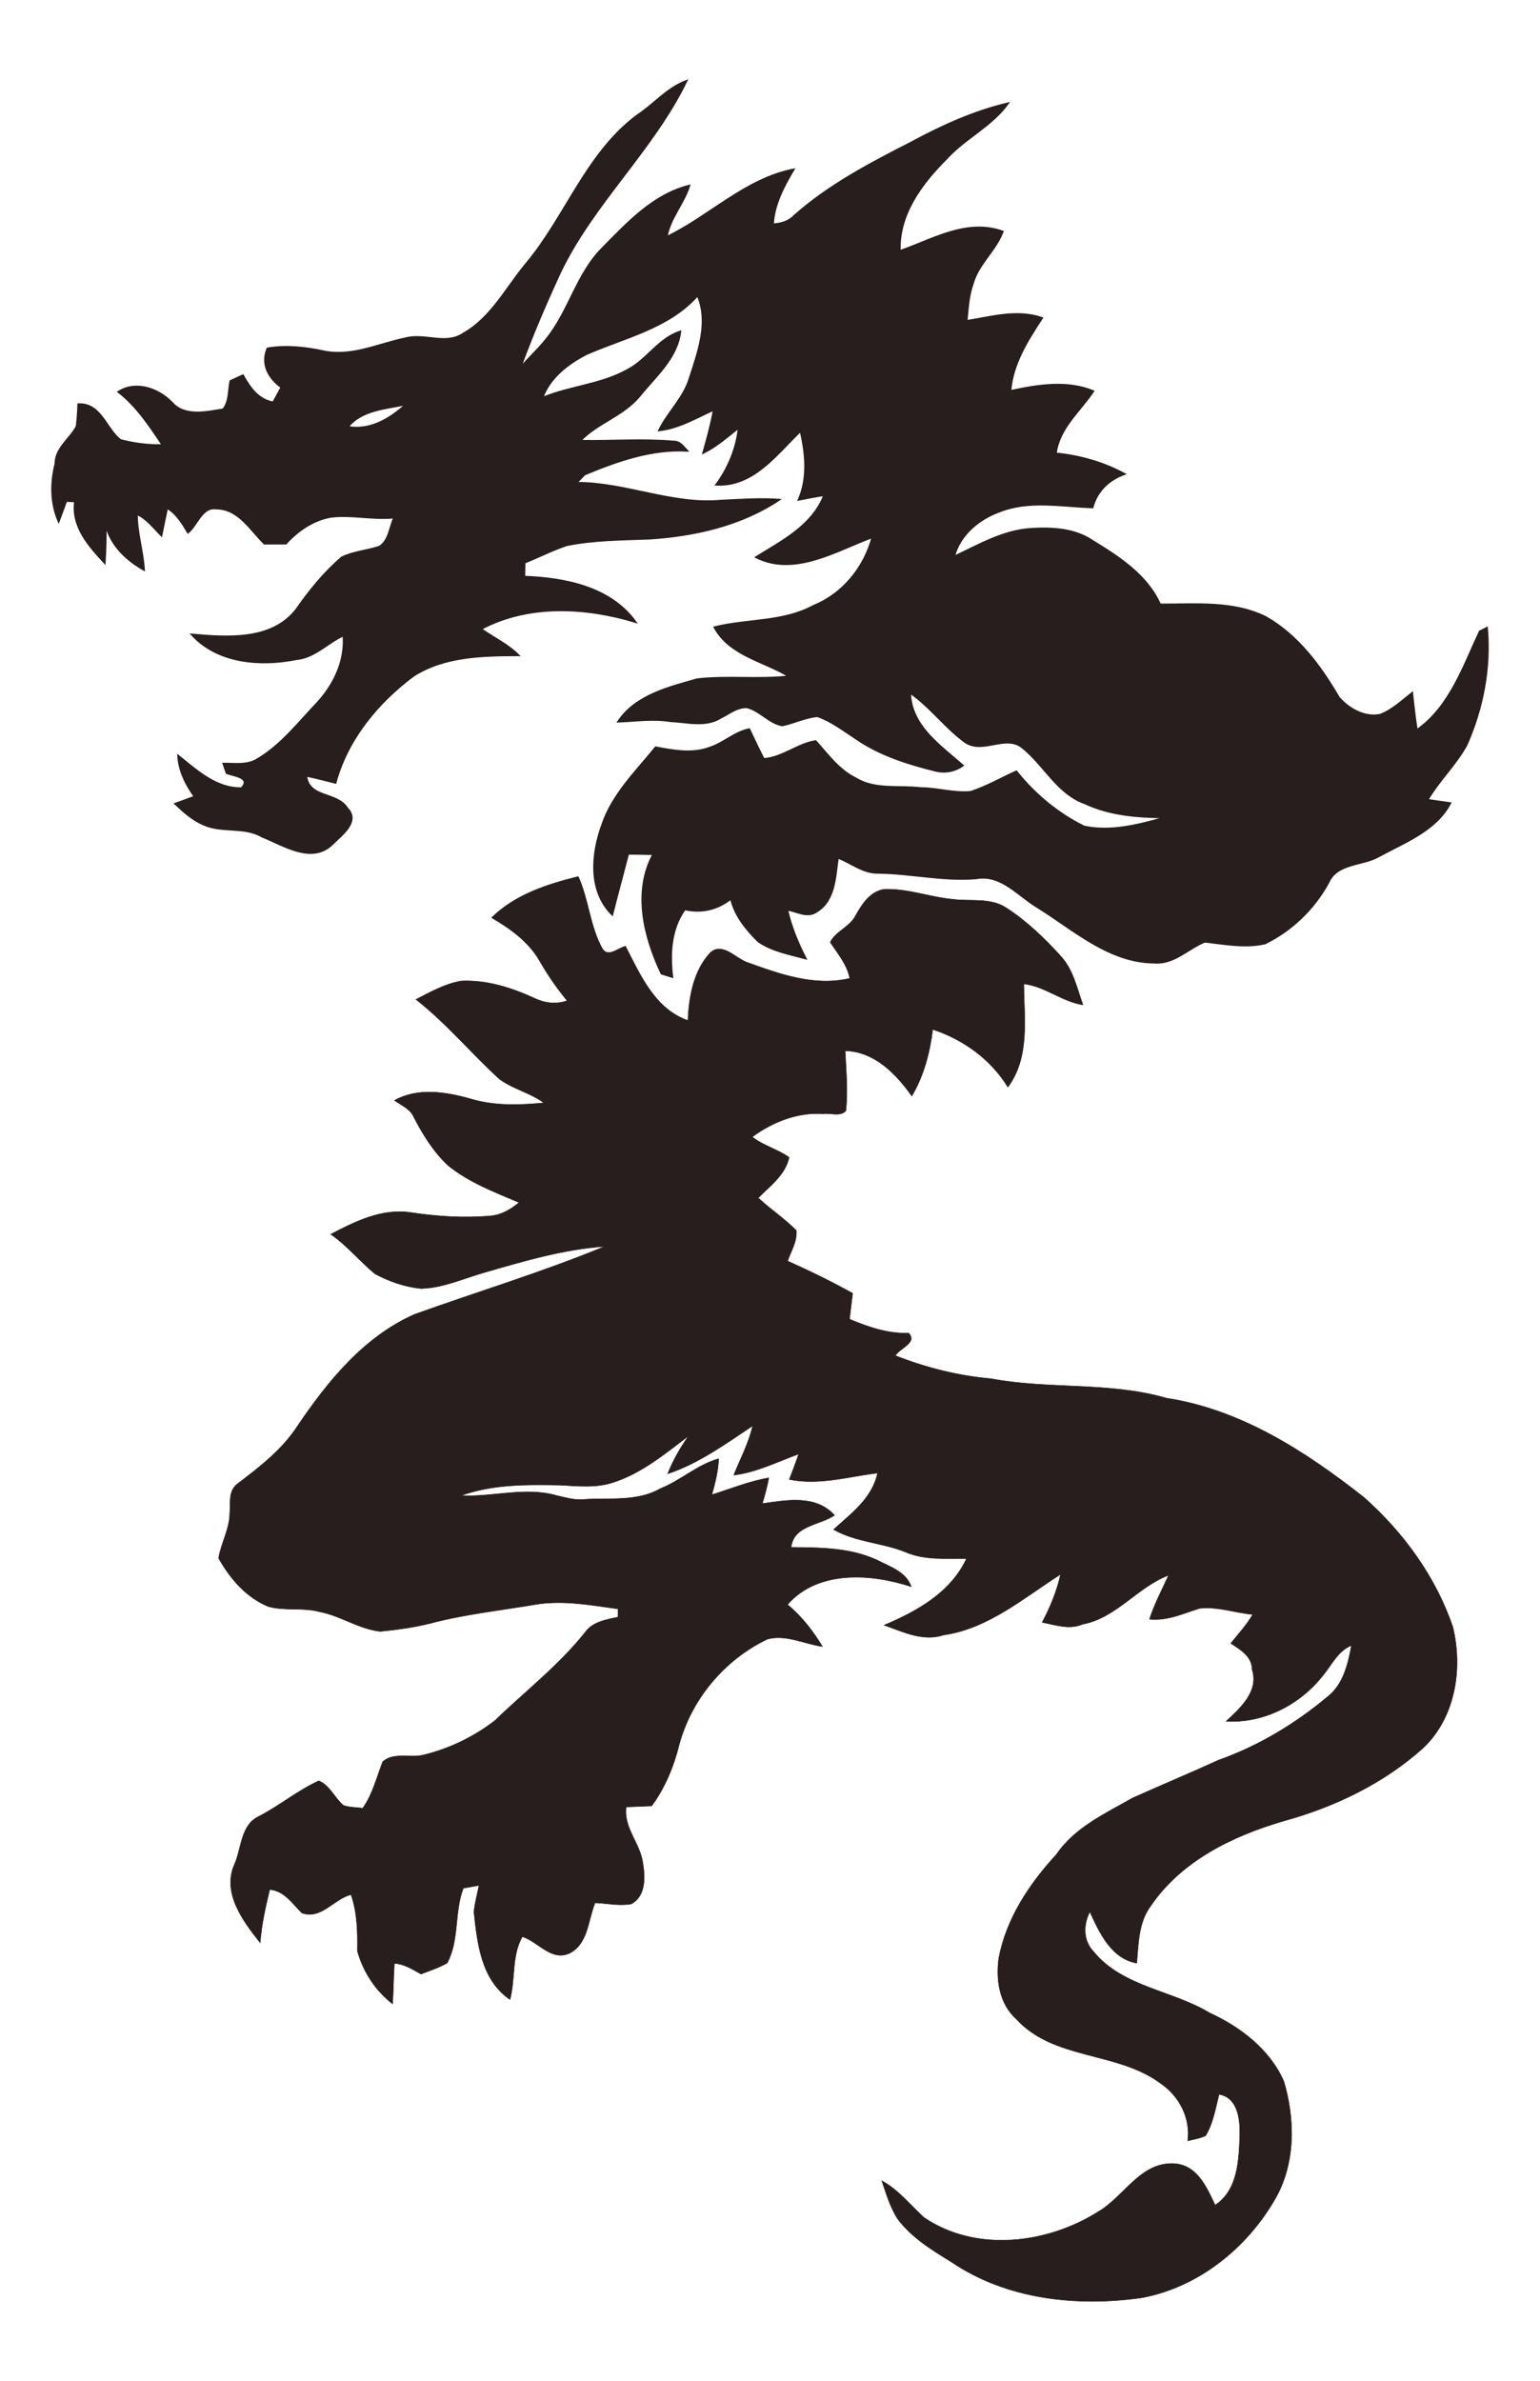 <?xml version="1.0" encoding="utf-8"?>
<!DOCTYPE svg PUBLIC "-//W3C//DTD SVG 1.1//EN" "http://www.w3.org/Graphics/SVG/1.1/DTD/svg11.dtd">
<svg version="1.1" id="Layer_1" xmlns="http://www.w3.org/2000/svg" xmlns:xlink="http://www.w3.org/1999/xlink" x="0px" y="0px"
	 viewBox="-396.435 -625.541 1109.998 1715.502" enable-background="new -396.435 -625.541 1109.998 1715.502"
	 xml:space="preserve">
<g id="_x23_ffffffff">
</g>
<g id="_x23_281e1dff">
	<path fill="#281E1D" stroke="#281E1D" stroke-width="1.264" d="M62.839-542.385c12.152-7.93,21.661-19.862,35.612-24.928
		c-24.231,49.893-66.964,87.854-91.048,137.857c-10.427,22.615-20.302,45.524-28.82,68.947
		c5.911-6.976,12.813-13.107,18.503-20.302c16.521-20.082,21.991-47.103,40.531-65.753
		c18.136-18.32,36.75-38.769,62.816-45.23c-4.075,12.996-13.951,23.386-16.337,36.97
		c31.096-14.942,56.648-41.779,91.562-48.645c-7.232,12.225-14.134,25.038-14.942,39.577
		c5.654-0.441,11.197-1.762,15.236-6.058c24.928-22.175,54.666-37.704,84.183-52.793
		c22.175-12.005,45.451-22.578,70.048-28.379c-11.858,16.521-31.169,25.185-44.643,40.127
		c-17.732,17.732-34.327,39.87-33.409,66.304c23.827-8.26,48.167-23.313,74.197-14.024
		c-5.066,13.694-17.549,23.203-21.55,37.41c-3.121,8.664-3.598,17.916-4.479,27.021
		c18.099-2.864,36.272-8.37,54.409-2.129c-10.5,16.08-21.294,32.895-22.872,52.61
		c19.641-4.222,40.531-7.747,59.806,0.11c-9.729,14.575-24.598,26.36-27.058,44.863
		c17.365,1.762,34.217,6.498,49.599,14.832c-11.308,4.075-20.009,12.225-23.129,24.047
		c-22.468-0.661-46.111-5.617-67.662,3.194c-14.502,5.36-28.196,16.778-32.087,32.234
		c17.916-8.37,35.501-18.834,55.804-19.972c14.979-0.881,31.096-0.037,43.909,8.664
		c19.054,11.675,39.246,24.671,48.718,45.818c25.442,0.183,52.316-2.607,75.959,8.995
		c23.313,13.143,39.723,35.391,52.94,58.117c7.086,8.187,18.613,14.685,29.774,12.372
		c8.811-3.378,15.713-10.059,23.019-15.787c0.991,8.958,1.909,17.916,3.378,26.8
		c23.827-16.778,33.446-45.781,45.34-71.076c1.322-0.661,3.928-1.946,5.213-2.607
		c2.607,28.893-3.047,58.19-14.795,84.587c-7.856,14.171-19.862,25.479-28.012,39.43
		c5.434,0.808,10.904,1.579,16.374,2.35c-10.5,19.898-32.895,28.085-51.545,38.292
		c-11.858,6.829-29.921,4.552-36.309,18.834c-10.28,18.944-26.323,34.437-45.671,43.945
		c-14.281,3.304-29.113,0.367-43.395-1.248c-12.225,4.92-22.285,16.337-36.493,15.089
		c-32.638-0.22-58.08-23.79-84.33-40.054c-13.914-8.297-26.029-23.974-44.019-20.669
		c-23.716,1.982-47.066-3.708-70.709-4.002c-10.72,0.294-19.384-7.232-28.966-10.83
		c-1.946,13.657-2.056,31.022-15.53,38.916c-6.535,4.516-14.171-0.441-21-1.468
		c2.827,12.299,7.636,23.937,13.364,35.134c-11.601-3.157-24.12-5.323-34.18-12.299
		c-8.701-8.554-16.961-18.65-19.715-30.802c-9.582,7.673-21.183,10.463-33.262,7.673
		c-10.169,14.245-11.014,31.94-9.031,48.755c-2.607-0.808-5.176-1.615-7.783-2.423
		c-12.482-26.397-20.669-58.814-5.911-86.092c-6.058-0.147-12.079-0.22-18.099-0.294
		c-3.781,14.685-7.783,29.26-11.491,43.945C27.558,16.606,29.908-10.378,37.654-31.341
		c7.379-21.881,24.341-38.218,38.475-55.73c12.923,2.46,26.837,5.03,39.503,0.073
		c9.876-3.304,17.622-11.087,27.975-13.143c3.414,7.196,6.792,14.392,10.427,21.477
		c13.62-0.918,24.341-10.904,37.447-12.886c8.774,9.729,16.668,20.853,28.746,26.764
		c14.061,8.701,31.133,5.176,46.736,7.086c12.152,0,24.047,3.892,36.199,2.753c11.491-3.708,21.991-9.876,32.968-14.795
		c13.18,16.521,29.884,30.435,48.828,39.76c19.752,4.149,39.723-1.248,58.704-6.572
		c-19.715-0.22-39.87-1.579-57.97-10.096c-19.752-6.902-29.297-27.241-44.716-39.834
		c-12.299-10.684-28.93,4.626-41.889-4.442c-14.318-10.427-24.891-25.259-39.54-35.391
		c0.734,24.01,21.844,38.108,38.071,52.353c-5.837,4.149-12.813,5.47-19.752,3.745
		c-20.266-5.03-40.641-11.454-57.896-23.533c-8.774-5.727-17.255-12.299-27.241-15.75
		c-8.738,0.771-16.778,4.883-25.332,6.645c-9.619-1.689-16.08-10.83-25.589-13.07
		c-7.086-0.147-12.813,4.626-18.834,7.6c-10.867,6.829-24.341,2.937-36.272,2.423
		c-12.519-2.019-25.075-0.11-37.631,0.367c12.629-19.017,36.419-24.708,57.052-30.582
		c21.881-2.496,44.092,0.404,66.047-2.056c-18.246-11.161-42.734-15.089-53.674-35.391
		c23.717-5.947,49.416-3.414,71.48-15.456c21.22-8.554,36.529-27.608,42.404-49.452
		c-26.14,9.692-56.171,28.453-83.963,14.428c18.981-11.785,40.531-22.542,49.232-44.716
		c-6.205,0.918-12.336,2.129-18.467,3.341c6.902-15.787,5.14-33.225,1.432-49.526
		c-17.402,16.668-33.813,40.017-60.87,38.695c8.884-12.115,14.648-26.14,16.3-41.118
		c-8.224,6.535-16.117,13.547-25.626,18.21c2.864-10.28,5.727-20.596,7.636-31.096
		c-12.85,5.801-25.222,13.253-39.503,14.832c6.462-13.253,18.063-23.533,22.248-38.035
		c6.058-18.687,13.877-39.98,5.58-59.145c-20.926,23.606-52.683,30.105-80.365,42.33
		c-13.217,6.902-26.25,16.851-31.426,31.353c19.862-8.26,42.036-9.399,61.017-19.972
		c14.281-7.196,22.652-22.909,38.328-27.792c-2.313,19.568-18.393,32.638-29.921,47.176
		c-11.748,13.657-29.994,18.834-42.183,31.573c22.395,0.441,44.863-1.395,67.221,0.551
		c4.552-0.184,7.122,3.671,9.839,6.645c-25.919-1.432-50.48,7.343-73.977,17.108
		c-1.468,1.468-4.332,4.479-5.801,5.984c35.355-0.11,68.653,16.044,104.155,12.85
		c13.988-0.661,28.049-1.689,42.036-0.698c-27.461,18.393-60.687,25.883-93.251,28.049
		c-20.045,0.808-40.274,0.734-59.989,4.736c-10.427,3.451-20.192,8.554-30.398,12.592
		c-0.037,2.533-0.147,7.563-0.183,10.096c29.297,1.138,61.861,7.379,80.218,32.675
		c-36.162-10.904-77.134-13.18-111.387,5.03c8.995,6.351,19.201,11.087,27.058,18.944
		c-25.736,0.073-53.381,0.441-75.812,14.795c-25.809,19.274-47.58,45.561-56.134,77.097
		c-7.012-1.762-14.024-3.598-21.11-5.066c1.762,16.447,22.322,11.528,29.627,23.496
		c9.288,9.509-4.369,19.311-10.794,25.736c-14.795,14.502-35.244,0.771-50.701-5.434
		c-12.996-7.563-28.673-2.643-42.11-8.664c-7.857-3.341-14.392-9.142-20.523-14.979
		c4.662-1.689,9.362-3.414,14.024-5.103c-6.278-8.774-11.308-18.577-11.858-29.591
		c13.327,10.684,27.461,23.9,45.708,23.46c7.232-7.893-5.837-8.848-10.794-10.867
		c-0.771-2.276-1.579-4.552-2.35-6.829c8.077-0.073,16.925,1.432,24.194-2.937
		c17.585-10.28,30.068-26.764,43.909-41.229c11.895-13.107,19.935-30.068,18.467-48.131
		c-11.528,5.14-20.633,15.787-33.813,17.035c-25.956,5.14-56.685,2.974-75.592-17.769
		c25.626,2.203,57.639,4.773,75.372-17.916c9.545-13.657,20.155-26.8,32.895-37.667
		c8.517-4.149,18.246-4.699,27.168-7.746c7.012-4.552,7.196-14.024,10.573-20.963
		c-15.419,1.652-30.802-2.423-46.148-0.441c-12.556,2.386-23.423,9.912-31.904,19.238
		c-5.176-0.037-10.316,0-15.493,0.037c-10.243-9.839-18.393-25.075-34.51-25.295
		c-10.61-1.615-13.694,11.711-20.596,17.365c-4.038-6.645-8.077-13.657-15.016-17.732
		c-1.468,6.572-2.753,13.217-4.112,19.825c-5.58-5.47-10.353-12.152-17.696-15.456
		c0.037,13.584,4.295,26.69,5.14,40.237c-12.776-7.232-23.974-17.806-27.608-32.454
		c0.073,9.142-0.11,18.32-0.734,27.461c-11.418-12.336-23.937-26.213-21.404-44.423
		c-1.579-0.073-4.736-0.22-6.315-0.294c-1.799,4.956-3.598,9.949-5.47,14.905
		c-5.801-13.253-5.837-27.939-2.313-41.779c0-11.308,10.463-17.659,15.273-26.874
		c0.624-5.287,1.028-10.61,1.175-15.97c16.447-0.661,19.678,17.365,30.362,25.809
		c9.876,2.607,20.082,3.928,30.325,3.635c-9.178-13.841-18.577-28.012-31.83-38.328
		c12.519-8.114,28.673-2.386,38.402,7.489c9.252,10.794,24.891,7.086,37.19,5.103
		c4.589-5.764,3.745-13.547,5.176-20.376c2.276-1.028,6.792-3.157,9.068-4.185
		c4.956,8.921,10.941,17.622,21.808,19.568c1.468-2.717,4.442-8.15,5.911-10.867
		c-9.252-6.682-14.869-16.741-10.059-28.049c13.841-2.313,27.902-0.698,41.522,2.313
		c20.119,3.708,38.952-5.691,58.19-9.619c13.694-3.635,28.893,5.176,41.486-3.378
		c20.229-11.381,30.949-33.188,45.414-50.444C11.478-469.767,26.236-515.107,62.839-542.385 M-145.617-317.922
		c16.117,2.864,30.472-5.911,41.889-16.301C-118.082-331.102-135.888-330.295-145.617-317.922z"/>
	<path fill="#281E1D" stroke="#281E1D" stroke-width="0.344" d="M-42.123,35.697C-25.052,18.993-2.253,11.65,20.362,6.033
		c7.673,16.851,8.407,36.162,17.585,52.316c4.185,6.168,11.381-1.065,16.484-2.093
		c10.61,20.706,21.257,45.304,45.01,53.528c0.624-17.108,4.002-35.942,16.08-48.865
		c8.481-7.82,18.063,3.745,26.176,6.829c23.716,8.517,48.865,17.732,74.38,11.638
		c-2.019-10.023-8.664-17.769-14.098-25.993c3.965-8.004,14.245-11.087,18.32-19.274
		c4.552-8.15,10.427-17.292,20.449-18.87c16.778-0.734,32.821,5.617,49.416,7.159
		c12.886,1.726,26.984-1.358,38.549,6.094c14.612,9.435,27.351,21.624,39.026,34.437
		c9.215,9.729,12.042,23.313,16.374,35.575c-15.199-2.386-27.278-13.29-42.587-15.126
		c0.147,25.112,4.552,52.683-11.491,74.38c-12.372-20.045-32.014-34.253-54.188-41.559
		c-2.019,16.778-6.425,33.372-15.052,48.02c-11.381-16.08-26.947-32.087-48.057-32.638
		c0.661,14.392,2.093,28.856,0.514,43.211c-4.075,4.552-11.087,1.358-16.374,2.203
		c-18.32-1.285-36.529,5.911-51.104,16.668c8.003,6.278,18.283,8.811,26.58,14.722
		c-2.753,12.739-13.694,20.449-22.248,29.224c8.811,8.224,18.981,14.869,27.425,23.46
		c0.698,7.893-3.781,14.795-6.278,21.991c15.897,7.159,31.646,14.758,46.882,23.276
		c-0.771,6.205-1.542,12.409-2.24,18.65c13.62,5.617,27.608,10.573,42.55,9.986
		c6.792,6.865-6.388,10.867-9.509,16.264c22.028,8.664,45.12,14.538,68.763,16.594
		c41.889,7.93,85.468,2.093,126.696,14.061c53.674,8.187,100.447,38.549,142.299,71.48
		c28.489,25.295,51.655,57.089,64.027,93.324c7.306,29.921,1.946,65.019-21.11,87.01
		c-28.489,25.736-64.027,42.771-100.85,52.867c-37.007,10.83-73.977,28.82-96.115,61.678
		c-8.554,11.785-8.444,26.837-9.729,40.715c-18.393-3.231-26.837-21.808-33.813-37.007
		c-4.773,9.362-4.956,20.743,2.717,28.71c20.779,25.479,56.648,27.828,83.559,44.129
		c22.358,10.206,43.505,26.433,53.601,49.416c8.15,27.572,8.407,59.291-6.388,84.807
		c-20.412,35.428-55.363,63.513-96.078,71.076c-46.625,6.645-97.253,1.285-137.049-25.699
		c-14.098-8.664-28.71-17.549-38.806-31.023c-5.507-8.407-8.26-18.173-11.491-27.572
		c12.079,6.462,20.449,17.512,30.472,26.507c37.484,25.369,88.588,19.017,125.448-4.185
		c18.724-10.867,30.545-36.162,54.922-34.694c16.484,1.065,23.349,17.035,29.407,29.921
		c16.484-10.83,17.145-32.675,17.769-50.37c0.257-11.344-1.285-27.094-14.942-29.48
		c-2.57,10.059-4.185,20.706-9.619,29.738c-4.038,2.056-8.628,2.643-12.96,3.781
		c2.093-16.374-6.021-32.234-19.531-41.375c-31.169-23.313-76.987-16.594-104.191-46.552
		c-12.189-10.977-14.575-28.269-12.482-43.725c5.47-28.636,22.064-53.601,41.559-74.711
		c13.18-19.421,35.134-29.407,54.886-40.678c20.523-9.215,41.302-17.843,61.751-27.204
		c28.673-10.133,55.216-26.066,78.529-45.524c11.491-8.811,15.016-23.68,17.475-37.19
		c-10.059,4.112-14.428,14.575-21.11,22.358c-16.521,20.596-42.477,33.886-69.167,32.271
		c10.243-9.582,23.643-21.44,18.724-37.19c-0.11-9.509-8.407-14.391-15.419-18.944
		c5.434-6.792,11.418-13.217,15.823-20.779c-12.739-1.212-25.332-5.874-38.218-4.442
		c-11.822,3.671-23.423,9.178-36.199,7.857c3.524-10.977,8.995-21.22,13.767-31.683
		c-22.652,8.628-37.667,30.765-62.118,35.318c-9.545,4.112-19.421,0.404-29.003-1.395
		c5.801-10.94,10.573-22.432,13.253-34.584c-26.69,16.998-51.986,39.099-84.403,43.725
		c-14.759,4.883-29.113-2.313-42.771-7.122c23.827-10.059,47.984-23.496,59.402-47.984
		c-14.722-0.147-29.994,1.322-43.909-4.662c-16.888-6.865-35.869-7.086-51.912-16.264
		c12.813-11.638,27.902-22.615,31.683-40.678c-21.147,2.533-42.183,9.031-63.587,4.589
		c2.313-6.094,4.699-12.152,6.755-18.32c-15.419,5.617-30.325,13.217-46.809,15.199
		c4.699-11.785,10.83-23.056,13.62-35.501c-19.458,12.996-38.806,27.057-61.2,34.547
		c3.708-9.729,9.068-18.65,14.905-27.204c-16.888,12.776-33.703,26.837-54.188,33.409
		c-12.299,4.112-25.369,2.68-38.035,1.982c-23.974-0.404-48.681-0.808-71.59,7.526
		c23.019,1.175,46.368-6.608,68.984,0c6.278,1.358,12.556,3.414,19.091,2.753
		c18.577-1.322,38.512,1.909,55.473-7.783c14.722-5.801,26.69-17.292,42.036-21.514
		c-0.257,8.848-2.533,17.402-4.846,25.919c13.584-4.295,26.911-9.729,41.008-12.152
		c-1.138,6.241-2.79,12.372-4.626,18.503c17.732-2.46,38.438-6.498,52.022,8.444
		c-10.867,7.379-29.407,7.159-31.316,23.093c21.073,0.22,43.064,0.183,62.559,9.472
		c9.105,4.663,20.339,8.297,24.047,18.907c-28.856-9.472-67.295-12.189-89.176,12.886
		c10.243,8.481,18.32,18.981,25.185,30.251c-13.107-1.836-26.47-8.995-39.723-5.323
		c-30.839,14.722-54.886,43.285-63.66,76.4c-3.892,15.676-10.169,30.692-19.715,43.762
		c-6.131,0.294-12.299,0.477-18.393,0.734c-2.056,15.162,10.39,26.36,12.079,40.861
		c1.689,10.096,1.982,23.423-8.407,29.04c-8.664,1.542-17.402-0.441-26.066-0.844
		c-5.14,12.299-4.883,29.297-18.21,36.236c-13.18,6.351-22.725-8.224-34.253-11.822
		c-7.82,13.914-4.883,30.288-8.885,45.304c-20.743-14.208-23.57-40.311-25.993-63.183
		c0.661-6.461,2.386-12.739,3.671-19.054c-2.827,0.477-8.481,1.505-11.308,1.982
		c-6.645,17.402-2.753,37.227-11.601,53.895c-5.947,3.414-12.519,5.544-18.907,8.003
		c-6.058-3.378-12.079-7.269-19.201-7.71c-0.587,9.729-0.734,19.421-1.248,29.187
		c-12.372-9.399-21.404-23.386-25.442-38.218c0.22-13.694,0-27.425-4.552-40.494
		c-12.409,3.047-21.44,18.21-35.428,13.217c-6.976-6.829-12.482-15.897-23.166-16.888
		c-3.084,12.593-5.874,25.332-6.902,38.328c-12.372-15.566-27.755-36.052-18.43-56.685
		c5.25-12.005,4.332-28.673,18.136-34.694c14.612-7.71,27.535-18.43,42.55-25.295
		c7.857,3.157,11.381,12.336,17.769,17.696c4.442,1.579,9.252,1.358,13.914,2.019
		c7.159-10.096,9.986-22.138,14.392-33.482c8.077-7.196,19.862-2.349,29.591-4.92
		c18.54-4.516,36.272-13.107,51.361-24.781c21.734-21.037,46.001-39.65,64.909-63.513
		c5.434-7.6,15.162-9.178,23.717-10.977c0-1.468,0.037-4.442,0.037-5.911
		c-19.164-2.643-38.475-6.278-57.86-3.451c-25.919,4.442-52.206,7.159-77.685,13.914
		c-11.748,2.937-23.827,4.552-35.868,5.764c-15.456-1.762-28.563-11.307-43.725-14.171
		c-12.042-3.268-24.744-0.441-36.75-3.708c-16.007-6.425-27.755-20.192-36.015-34.877
		c1.799-10.977,7.893-20.963,8.04-32.234c0.624-7.453-1.212-16.668,5.911-21.624
		c15.86-12.042,32.014-24.524,42.991-41.486c21.844-32.307,47.837-64.284,84.366-80.401
		c45.597-16.374,92.186-30.398,136.976-48.902c-29.701,2.056-58.447,10.61-86.9,18.834
		c-14.979,4.295-29.627,11.087-45.414,11.528c-11.638-1.175-23.056-5.103-33.299-10.647
		c-10.977-9.068-20.045-20.339-31.83-28.489c17.659-9.252,36.86-18.76,57.456-15.713
		c19.164,2.9,38.695,4.185,58.043,2.423c7.673-0.661,14.428-4.773,20.229-9.582
		c-17.769-7.563-36.199-14.465-51.325-26.837c-10.39-9.766-17.989-22.028-24.488-34.584
		c-2.533-6.058-9.031-8.554-13.988-12.152c16.741-9.399,36.897-6.168,54.519-1.212
		c17.182,5.25,35.465,4.699,53.16,2.974c-9.839-7.343-22.358-9.912-32.16-17.255
		c-20.412-18.65-38.218-40.201-60.026-57.272c10.427-5.323,20.926-11.308,32.601-13.29
		c18.357-0.881,36.272,4.846,52.793,12.409c7.379,3.561,15.713,4.626,23.57,1.799
		c-7.416-8.995-14.061-18.577-19.825-28.673C-15.396,53.026-28.65,43.554-42.123,35.697z"/>
</g>
</svg>

